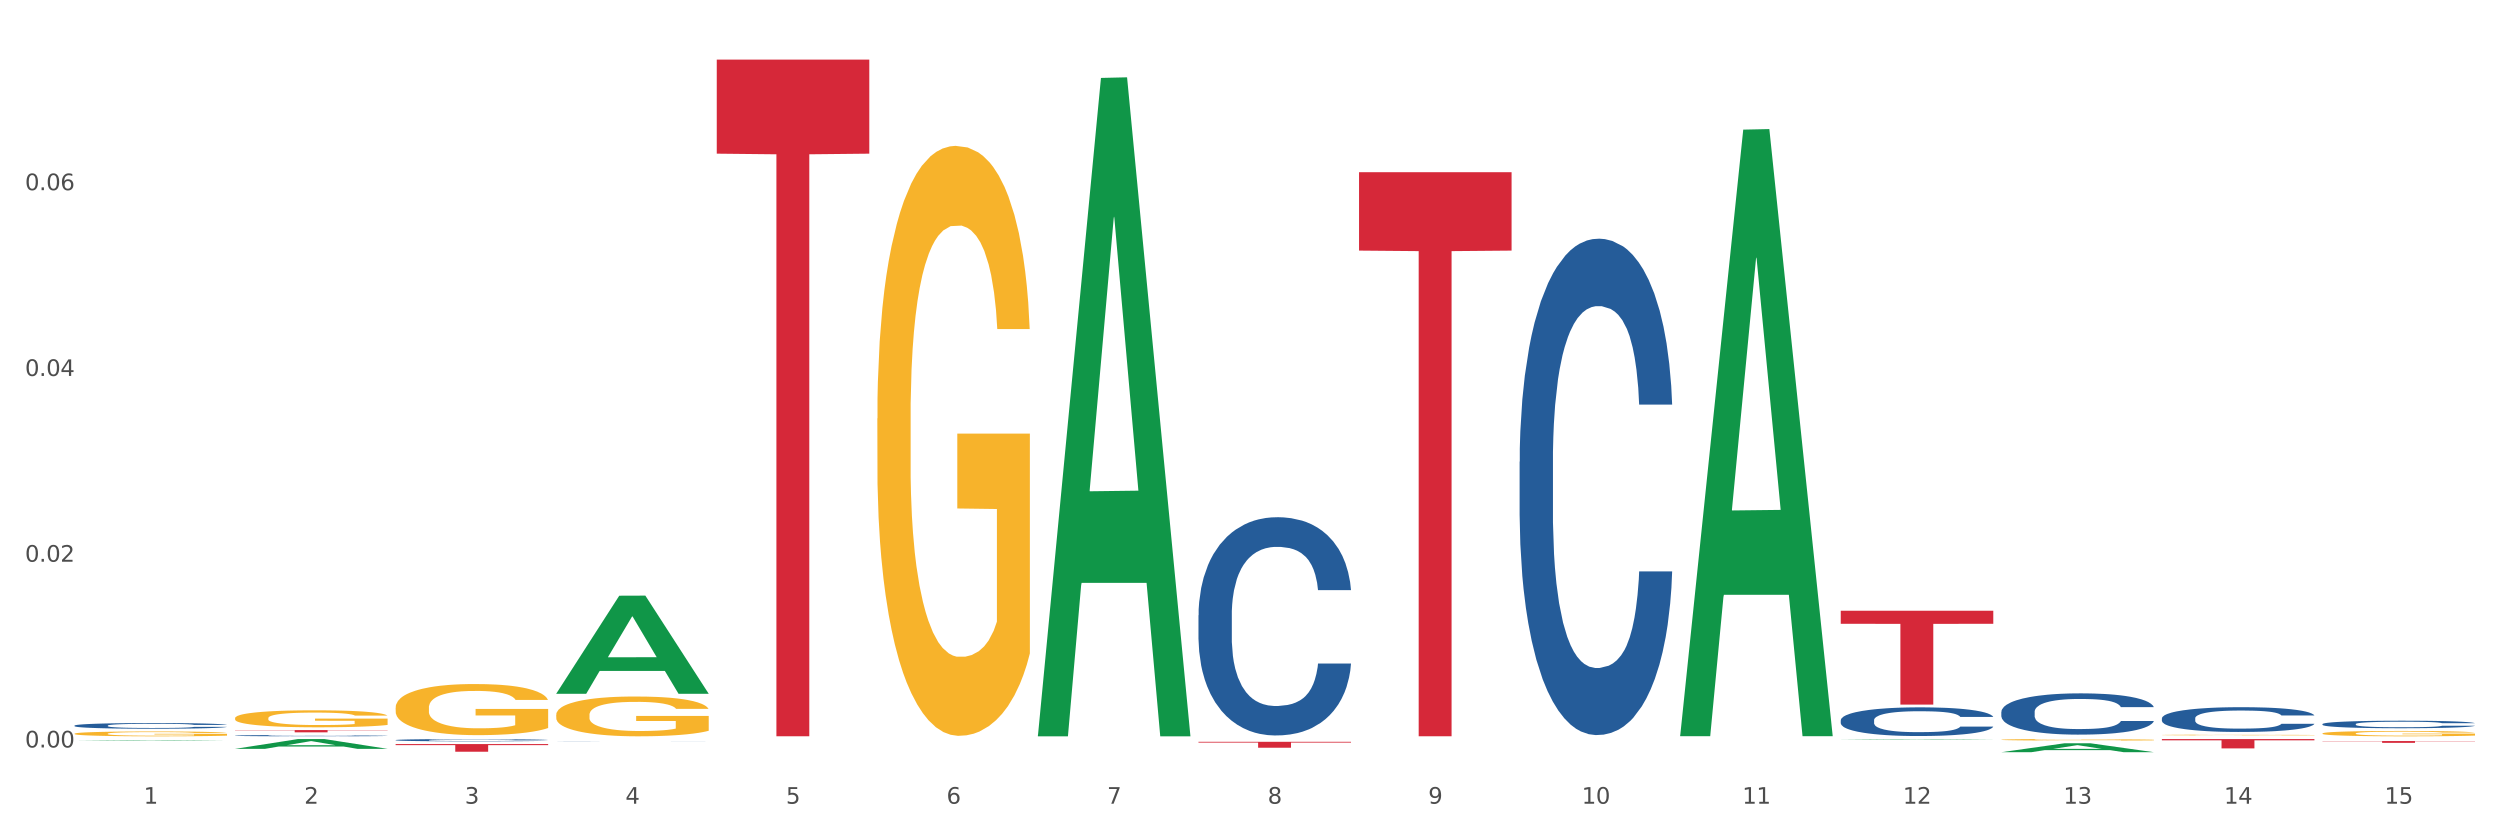 <?xml version="1.0" encoding="utf-8" standalone="no"?>
<!DOCTYPE svg PUBLIC "-//W3C//DTD SVG 1.1//EN"
  "http://www.w3.org/Graphics/SVG/1.1/DTD/svg11.dtd">
<svg xmlns:xlink="http://www.w3.org/1999/xlink" width="1080pt" height="360pt" viewBox="0 0 1080 360" xmlns="http://www.w3.org/2000/svg" version="1.1">
 <rect x="0" y="0" width="1080" height="360" fill="#333333" stroke="none"/>
 <defs>
  <style type="text/css">*{stroke-linejoin: round; stroke-linecap: butt}</style>
 </defs>
 <g id="figure_1">
  <g id="patch_1">
   <path d="M 0 360 
L 1080 360 
L 1080 0 
L 0 0 
z
" style="fill: #ffffff; stroke: #ffffff; stroke-linejoin: miter"/>
  </g>
  <g id="axes_1">
   <g id="matplotlib.axis_1">
    <g id="xtick_1">
     <g id="text_1">
      <!-- 1 -->
      <g style="fill: #4d4d4d" transform="translate(62.07 347.204) scale(0.096 -0.096)">
       <defs>
        <path id="DejaVuSans-31" d="M 794 531 
L 1825 531 
L 1825 4091 
L 703 3866 
L 703 4441 
L 1819 4666 
L 2450 4666 
L 2450 531 
L 3481 531 
L 3481 0 
L 794 0 
L 794 531 
z
" transform="scale(0.016)"/>
       </defs>
       <use xlink:href="#DejaVuSans-31"/>
      </g>
     </g>
    </g>
    <g id="xtick_2">
     <g id="text_2">
      <!-- 2 -->
      <g style="fill: #4d4d4d" transform="translate(131.436 347.204) scale(0.096 -0.096)">
       <defs>
        <path id="DejaVuSans-32" d="M 1228 531 
L 3431 531 
L 3431 0 
L 469 0 
L 469 531 
Q 828 903 1448 1529 
Q 2069 2156 2228 2338 
Q 2531 2678 2651 2914 
Q 2772 3150 2772 3378 
Q 2772 3750 2511 3984 
Q 2250 4219 1831 4219 
Q 1534 4219 1204 4116 
Q 875 4013 500 3803 
L 500 4441 
Q 881 4594 1212 4672 
Q 1544 4750 1819 4750 
Q 2544 4750 2975 4387 
Q 3406 4025 3406 3419 
Q 3406 3131 3298 2873 
Q 3191 2616 2906 2266 
Q 2828 2175 2409 1742 
Q 1991 1309 1228 531 
z
" transform="scale(0.016)"/>
       </defs>
       <use xlink:href="#DejaVuSans-32"/>
      </g>
     </g>
    </g>
    <g id="xtick_3">
     <g id="text_3">
      <!-- 3 -->
      <g style="fill: #4d4d4d" transform="translate(200.802 347.204) scale(0.096 -0.096)">
       <defs>
        <path id="DejaVuSans-33" d="M 2597 2516 
Q 3050 2419 3304 2112 
Q 3559 1806 3559 1356 
Q 3559 666 3084 287 
Q 2609 -91 1734 -91 
Q 1441 -91 1130 -33 
Q 819 25 488 141 
L 488 750 
Q 750 597 1062 519 
Q 1375 441 1716 441 
Q 2309 441 2620 675 
Q 2931 909 2931 1356 
Q 2931 1769 2642 2001 
Q 2353 2234 1838 2234 
L 1294 2234 
L 1294 2753 
L 1863 2753 
Q 2328 2753 2575 2939 
Q 2822 3125 2822 3475 
Q 2822 3834 2567 4026 
Q 2313 4219 1838 4219 
Q 1578 4219 1281 4162 
Q 984 4106 628 3988 
L 628 4550 
Q 988 4650 1302 4700 
Q 1616 4750 1894 4750 
Q 2613 4750 3031 4423 
Q 3450 4097 3450 3541 
Q 3450 3153 3228 2886 
Q 3006 2619 2597 2516 
z
" transform="scale(0.016)"/>
       </defs>
       <use xlink:href="#DejaVuSans-33"/>
      </g>
     </g>
    </g>
    <g id="xtick_4">
     <g id="text_4">
      <!-- 4 -->
      <g style="fill: #4d4d4d" transform="translate(270.169 347.204) scale(0.096 -0.096)">
       <defs>
        <path id="DejaVuSans-34" d="M 2419 4116 
L 825 1625 
L 2419 1625 
L 2419 4116 
z
M 2253 4666 
L 3047 4666 
L 3047 1625 
L 3713 1625 
L 3713 1100 
L 3047 1100 
L 3047 0 
L 2419 0 
L 2419 1100 
L 313 1100 
L 313 1709 
L 2253 4666 
z
" transform="scale(0.016)"/>
       </defs>
       <use xlink:href="#DejaVuSans-34"/>
      </g>
     </g>
    </g>
    <g id="xtick_5">
     <g id="text_5">
      <!-- 5 -->
      <g style="fill: #4d4d4d" transform="translate(339.535 347.204) scale(0.096 -0.096)">
       <defs>
        <path id="DejaVuSans-35" d="M 691 4666 
L 3169 4666 
L 3169 4134 
L 1269 4134 
L 1269 2991 
Q 1406 3038 1543 3061 
Q 1681 3084 1819 3084 
Q 2600 3084 3056 2656 
Q 3513 2228 3513 1497 
Q 3513 744 3044 326 
Q 2575 -91 1722 -91 
Q 1428 -91 1123 -41 
Q 819 9 494 109 
L 494 744 
Q 775 591 1075 516 
Q 1375 441 1709 441 
Q 2250 441 2565 725 
Q 2881 1009 2881 1497 
Q 2881 1984 2565 2268 
Q 2250 2553 1709 2553 
Q 1456 2553 1204 2497 
Q 953 2441 691 2322 
L 691 4666 
z
" transform="scale(0.016)"/>
       </defs>
       <use xlink:href="#DejaVuSans-35"/>
      </g>
     </g>
    </g>
    <g id="xtick_6">
     <g id="text_6">
      <!-- 6 -->
      <g style="fill: #4d4d4d" transform="translate(408.901 347.204) scale(0.096 -0.096)">
       <defs>
        <path id="DejaVuSans-36" d="M 2113 2584 
Q 1688 2584 1439 2293 
Q 1191 2003 1191 1497 
Q 1191 994 1439 701 
Q 1688 409 2113 409 
Q 2538 409 2786 701 
Q 3034 994 3034 1497 
Q 3034 2003 2786 2293 
Q 2538 2584 2113 2584 
z
M 3366 4563 
L 3366 3988 
Q 3128 4100 2886 4159 
Q 2644 4219 2406 4219 
Q 1781 4219 1451 3797 
Q 1122 3375 1075 2522 
Q 1259 2794 1537 2939 
Q 1816 3084 2150 3084 
Q 2853 3084 3261 2657 
Q 3669 2231 3669 1497 
Q 3669 778 3244 343 
Q 2819 -91 2113 -91 
Q 1303 -91 875 529 
Q 447 1150 447 2328 
Q 447 3434 972 4092 
Q 1497 4750 2381 4750 
Q 2619 4750 2861 4703 
Q 3103 4656 3366 4563 
z
" transform="scale(0.016)"/>
       </defs>
       <use xlink:href="#DejaVuSans-36"/>
      </g>
     </g>
    </g>
    <g id="xtick_7">
     <g id="text_7">
      <!-- 7 -->
      <g style="fill: #4d4d4d" transform="translate(478.267 347.204) scale(0.096 -0.096)">
       <defs>
        <path id="DejaVuSans-37" d="M 525 4666 
L 3525 4666 
L 3525 4397 
L 1831 0 
L 1172 0 
L 2766 4134 
L 525 4134 
L 525 4666 
z
" transform="scale(0.016)"/>
       </defs>
       <use xlink:href="#DejaVuSans-37"/>
      </g>
     </g>
    </g>
    <g id="xtick_8">
     <g id="text_8">
      <!-- 8 -->
      <g style="fill: #4d4d4d" transform="translate(547.634 347.204) scale(0.096 -0.096)">
       <defs>
        <path id="DejaVuSans-38" d="M 2034 2216 
Q 1584 2216 1326 1975 
Q 1069 1734 1069 1313 
Q 1069 891 1326 650 
Q 1584 409 2034 409 
Q 2484 409 2743 651 
Q 3003 894 3003 1313 
Q 3003 1734 2745 1975 
Q 2488 2216 2034 2216 
z
M 1403 2484 
Q 997 2584 770 2862 
Q 544 3141 544 3541 
Q 544 4100 942 4425 
Q 1341 4750 2034 4750 
Q 2731 4750 3128 4425 
Q 3525 4100 3525 3541 
Q 3525 3141 3298 2862 
Q 3072 2584 2669 2484 
Q 3125 2378 3379 2068 
Q 3634 1759 3634 1313 
Q 3634 634 3220 271 
Q 2806 -91 2034 -91 
Q 1263 -91 848 271 
Q 434 634 434 1313 
Q 434 1759 690 2068 
Q 947 2378 1403 2484 
z
M 1172 3481 
Q 1172 3119 1398 2916 
Q 1625 2713 2034 2713 
Q 2441 2713 2670 2916 
Q 2900 3119 2900 3481 
Q 2900 3844 2670 4047 
Q 2441 4250 2034 4250 
Q 1625 4250 1398 4047 
Q 1172 3844 1172 3481 
z
" transform="scale(0.016)"/>
       </defs>
       <use xlink:href="#DejaVuSans-38"/>
      </g>
     </g>
    </g>
    <g id="xtick_9">
     <g id="text_9">
      <!-- 9 -->
      <g style="fill: #4d4d4d" transform="translate(617 347.204) scale(0.096 -0.096)">
       <defs>
        <path id="DejaVuSans-39" d="M 703 97 
L 703 672 
Q 941 559 1184 500 
Q 1428 441 1663 441 
Q 2288 441 2617 861 
Q 2947 1281 2994 2138 
Q 2813 1869 2534 1725 
Q 2256 1581 1919 1581 
Q 1219 1581 811 2004 
Q 403 2428 403 3163 
Q 403 3881 828 4315 
Q 1253 4750 1959 4750 
Q 2769 4750 3195 4129 
Q 3622 3509 3622 2328 
Q 3622 1225 3098 567 
Q 2575 -91 1691 -91 
Q 1453 -91 1209 -44 
Q 966 3 703 97 
z
M 1959 2075 
Q 2384 2075 2632 2365 
Q 2881 2656 2881 3163 
Q 2881 3666 2632 3958 
Q 2384 4250 1959 4250 
Q 1534 4250 1286 3958 
Q 1038 3666 1038 3163 
Q 1038 2656 1286 2365 
Q 1534 2075 1959 2075 
z
" transform="scale(0.016)"/>
       </defs>
       <use xlink:href="#DejaVuSans-39"/>
      </g>
     </g>
    </g>
    <g id="xtick_10">
     <g id="text_10">
      <!-- 10 -->
      <g style="fill: #4d4d4d" transform="translate(683.312 347.204) scale(0.096 -0.096)">
       <defs>
        <path id="DejaVuSans-30" d="M 2034 4250 
Q 1547 4250 1301 3770 
Q 1056 3291 1056 2328 
Q 1056 1369 1301 889 
Q 1547 409 2034 409 
Q 2525 409 2770 889 
Q 3016 1369 3016 2328 
Q 3016 3291 2770 3770 
Q 2525 4250 2034 4250 
z
M 2034 4750 
Q 2819 4750 3233 4129 
Q 3647 3509 3647 2328 
Q 3647 1150 3233 529 
Q 2819 -91 2034 -91 
Q 1250 -91 836 529 
Q 422 1150 422 2328 
Q 422 3509 836 4129 
Q 1250 4750 2034 4750 
z
" transform="scale(0.016)"/>
       </defs>
       <use xlink:href="#DejaVuSans-31"/>
       <use xlink:href="#DejaVuSans-30" transform="translate(63.623 0)"/>
      </g>
     </g>
    </g>
    <g id="xtick_11">
     <g id="text_11">
      <!-- 11 -->
      <g style="fill: #4d4d4d" transform="translate(752.678 347.204) scale(0.096 -0.096)">
       <use xlink:href="#DejaVuSans-31"/>
       <use xlink:href="#DejaVuSans-31" transform="translate(63.623 0)"/>
      </g>
     </g>
    </g>
    <g id="xtick_12">
     <g id="text_12">
      <!-- 12 -->
      <g style="fill: #4d4d4d" transform="translate(822.044 347.204) scale(0.096 -0.096)">
       <use xlink:href="#DejaVuSans-31"/>
       <use xlink:href="#DejaVuSans-32" transform="translate(63.623 0)"/>
      </g>
     </g>
    </g>
    <g id="xtick_13">
     <g id="text_13">
      <!-- 13 -->
      <g style="fill: #4d4d4d" transform="translate(891.411 347.204) scale(0.096 -0.096)">
       <use xlink:href="#DejaVuSans-31"/>
       <use xlink:href="#DejaVuSans-33" transform="translate(63.623 0)"/>
      </g>
     </g>
    </g>
    <g id="xtick_14">
     <g id="text_14">
      <!-- 14 -->
      <g style="fill: #4d4d4d" transform="translate(960.777 347.204) scale(0.096 -0.096)">
       <use xlink:href="#DejaVuSans-31"/>
       <use xlink:href="#DejaVuSans-34" transform="translate(63.623 0)"/>
      </g>
     </g>
    </g>
    <g id="xtick_15">
     <g id="text_15">
      <!-- 15 -->
      <g style="fill: #4d4d4d" transform="translate(1030.143 347.204) scale(0.096 -0.096)">
       <use xlink:href="#DejaVuSans-31"/>
       <use xlink:href="#DejaVuSans-35" transform="translate(63.623 0)"/>
      </g>
     </g>
    </g>
    <g id="xtick_16"/>
    <g id="xtick_17"/>
    <g id="xtick_18"/>
    <g id="xtick_19"/>
    <g id="xtick_20"/>
    <g id="xtick_21"/>
    <g id="xtick_22"/>
    <g id="xtick_23"/>
    <g id="xtick_24"/>
    <g id="xtick_25"/>
    <g id="xtick_26"/>
    <g id="xtick_27"/>
    <g id="xtick_28"/>
    <g id="xtick_29"/>
   </g>
   <g id="matplotlib.axis_2">
    <g id="ytick_1">
     <g id="text_16">
      <!-- 0.00 -->
      <g style="fill: #4d4d4d" transform="translate(10.8 322.91) scale(0.096 -0.096)">
       <defs>
        <path id="DejaVuSans-2e" d="M 684 794 
L 1344 794 
L 1344 0 
L 684 0 
L 684 794 
z
" transform="scale(0.016)"/>
       </defs>
       <use xlink:href="#DejaVuSans-30"/>
       <use xlink:href="#DejaVuSans-2e" transform="translate(63.623 0)"/>
       <use xlink:href="#DejaVuSans-30" transform="translate(95.41 0)"/>
       <use xlink:href="#DejaVuSans-30" transform="translate(159.033 0)"/>
      </g>
     </g>
    </g>
    <g id="ytick_2">
     <g id="text_17">
      <!-- 0.02 -->
      <g style="fill: #4d4d4d" transform="translate(10.8 242.662) scale(0.096 -0.096)">
       <use xlink:href="#DejaVuSans-30"/>
       <use xlink:href="#DejaVuSans-2e" transform="translate(63.623 0)"/>
       <use xlink:href="#DejaVuSans-30" transform="translate(95.41 0)"/>
       <use xlink:href="#DejaVuSans-32" transform="translate(159.033 0)"/>
      </g>
     </g>
    </g>
    <g id="ytick_3">
     <g id="text_18">
      <!-- 0.04 -->
      <g style="fill: #4d4d4d" transform="translate(10.8 162.413) scale(0.096 -0.096)">
       <use xlink:href="#DejaVuSans-30"/>
       <use xlink:href="#DejaVuSans-2e" transform="translate(63.623 0)"/>
       <use xlink:href="#DejaVuSans-30" transform="translate(95.41 0)"/>
       <use xlink:href="#DejaVuSans-34" transform="translate(159.033 0)"/>
      </g>
     </g>
    </g>
    <g id="ytick_4">
     <g id="text_19">
      <!-- 0.06 -->
      <g style="fill: #4d4d4d" transform="translate(10.8 82.164) scale(0.096 -0.096)">
       <use xlink:href="#DejaVuSans-30"/>
       <use xlink:href="#DejaVuSans-2e" transform="translate(63.623 0)"/>
       <use xlink:href="#DejaVuSans-30" transform="translate(95.41 0)"/>
       <use xlink:href="#DejaVuSans-36" transform="translate(159.033 0)"/>
      </g>
     </g>
    </g>
    <g id="ytick_5"/>
    <g id="ytick_6"/>
    <g id="ytick_7"/>
    <g id="ytick_8"/>
   </g>
   <g id="PolyCollection_1">
    <path d="M 32.175 320.03 
L 32.243 320.03 
L 59.417 319.762 
L 70.695 319.762 
L 98.073 320.031 
L 85.029 320.031 
L 79.119 319.968 
L 51.061 319.968 
L 50.857 319.969 
L 45.151 320.031 
L 32.175 320.031 
L 32.175 320.03 
L 54.594 319.931 
L 75.586 319.931 
L 65.192 319.819 
L 65.056 319.819 
L 64.92 319.82 
L 54.526 319.931 
L 54.594 319.931 
L 32.175 320.03 
z
" clip-path="url(#p60c5f50f97)" style="fill: #109648"/>
    <path d="M 795.203 263.837 
L 861.101 263.837 
L 861.101 269.474 
L 835.179 269.512 
L 835.179 304.399 
L 820.969 304.399 
L 820.969 269.512 
L 795.203 269.474 
L 795.203 263.875 
L 795.203 263.837 
z
" clip-path="url(#p60c5f50f97)" style="fill: #d62839"/>
    <path d="M 587.105 74.394 
L 653.003 74.394 
L 653.003 108.258 
L 627.081 108.487 
L 627.081 318.077 
L 612.871 318.077 
L 612.871 108.487 
L 587.105 108.258 
L 587.105 74.623 
L 587.105 74.394 
z
" clip-path="url(#p60c5f50f97)" style="fill: #d62839"/>
    <path d="M 517.739 320.453 
L 583.636 320.453 
L 583.636 320.808 
L 557.715 320.811 
L 557.715 323.008 
L 543.504 323.008 
L 543.504 320.811 
L 517.739 320.808 
L 517.739 320.456 
L 517.739 320.453 
z
" clip-path="url(#p60c5f50f97)" style="fill: #d62839"/>
    <path d="M 309.64 25.759 
L 375.538 25.759 
L 375.538 66.382 
L 349.616 66.657 
L 349.616 318.079 
L 335.406 318.079 
L 335.406 66.657 
L 309.64 66.382 
L 309.64 26.034 
L 309.64 25.759 
z
" clip-path="url(#p60c5f50f97)" style="fill: #d62839"/>
    <path d="M 170.907 321.434 
L 236.805 321.434 
L 236.805 321.894 
L 210.883 321.897 
L 210.883 324.745 
L 196.673 324.745 
L 196.673 321.897 
L 170.907 321.894 
L 170.907 321.437 
L 170.907 321.434 
z
" clip-path="url(#p60c5f50f97)" style="fill: #d62839"/>
    <path d="M 101.541 315.375 
L 167.439 315.375 
L 167.439 315.511 
L 141.517 315.512 
L 141.517 316.359 
L 127.307 316.359 
L 127.307 315.512 
L 101.541 315.511 
L 101.541 315.375 
L 101.541 315.375 
z
" clip-path="url(#p60c5f50f97)" style="fill: #d62839"/>
    <path d="M 32.175 316.96 
L 32.253 316.958 
L 32.253 316.889 
L 32.408 316.829 
L 33.186 316.685 
L 34.353 316.567 
L 35.209 316.503 
L 36.065 316.452 
L 37.076 316.4 
L 38.321 316.346 
L 40.578 316.267 
L 41.978 316.227 
L 43.69 316.185 
L 46.802 316.124 
L 49.058 316.089 
L 51.392 316.06 
L 55.204 316.026 
L 57.694 316.011 
L 60.339 315.999 
L 63.529 315.991 
L 65.941 315.989 
L 71.231 315.995 
L 75.744 316.012 
L 77.922 316.026 
L 80.723 316.049 
L 82.201 316.064 
L 84.613 316.095 
L 87.103 316.135 
L 88.815 316.17 
L 91.382 316.235 
L 93.327 316.3 
L 95.116 316.381 
L 96.05 316.436 
L 96.75 316.488 
L 97.373 316.547 
L 97.995 316.641 
L 83.991 316.641 
L 83.446 316.574 
L 82.59 316.511 
L 81.346 316.45 
L 80.256 316.411 
L 78.389 316.363 
L 76.677 316.333 
L 74.888 316.31 
L 72.71 316.29 
L 70.998 316.281 
L 68.586 316.273 
L 63.84 316.275 
L 60.65 316.29 
L 58.472 316.31 
L 57.071 316.327 
L 55.827 316.346 
L 54.426 316.373 
L 52.792 316.413 
L 51.625 316.45 
L 50.458 316.496 
L 49.525 316.542 
L 48.669 316.595 
L 47.969 316.653 
L 47.424 316.712 
L 46.957 316.785 
L 46.568 316.906 
L 46.568 317.169 
L 46.724 317.228 
L 47.113 317.307 
L 47.58 317.366 
L 48.358 317.437 
L 49.058 317.485 
L 50.381 317.554 
L 51.859 317.612 
L 53.026 317.648 
L 54.193 317.679 
L 56.216 317.721 
L 58.472 317.755 
L 60.417 317.776 
L 63.062 317.796 
L 64.852 317.803 
L 66.408 317.807 
L 70.22 317.807 
L 72.943 317.801 
L 75.977 317.788 
L 78.311 317.771 
L 80.256 317.75 
L 82.435 317.715 
L 83.835 317.683 
L 83.835 317.282 
L 66.719 317.28 
L 66.719 317.013 
L 98.073 317.013 
L 98.073 317.796 
L 96.75 317.836 
L 95.272 317.872 
L 93.716 317.905 
L 91.382 317.945 
L 88.581 317.984 
L 86.091 318.01 
L 83.446 318.033 
L 80.334 318.055 
L 76.288 318.074 
L 73.799 318.081 
L 70.687 318.087 
L 67.03 318.089 
L 63.84 318.085 
L 60.728 318.076 
L 57.461 318.058 
L 54.271 318.033 
L 51.859 318.009 
L 49.447 317.978 
L 46.879 317.938 
L 44.857 317.899 
L 43.301 317.865 
L 41.589 317.821 
L 39.722 317.763 
L 38.321 317.711 
L 37.076 317.658 
L 35.754 317.589 
L 34.82 317.529 
L 33.887 317.454 
L 33.342 317.399 
L 32.72 317.312 
L 32.253 317.192 
L 32.175 316.96 
z
" clip-path="url(#p60c5f50f97)" style="fill: #f7b32b"/>
    <path d="M 101.541 317.783 
L 101.619 317.782 
L 101.619 317.768 
L 101.853 317.749 
L 102.71 317.713 
L 103.8 317.686 
L 105.67 317.655 
L 106.682 317.642 
L 108.006 317.627 
L 110.733 317.603 
L 113.848 317.583 
L 116.029 317.572 
L 117.665 317.565 
L 121.326 317.552 
L 123.429 317.546 
L 125.61 317.542 
L 127.48 317.539 
L 130.595 317.535 
L 133.088 317.534 
L 135.97 317.533 
L 138.385 317.534 
L 141.578 317.536 
L 146.252 317.542 
L 148.044 317.545 
L 150.458 317.551 
L 152.951 317.56 
L 154.976 317.568 
L 157.313 317.579 
L 159.728 317.595 
L 162.064 317.614 
L 163.7 317.632 
L 165.024 317.65 
L 166.193 317.673 
L 167.05 317.698 
L 167.439 317.719 
L 153.185 317.719 
L 152.795 317.7 
L 152.016 317.68 
L 151.237 317.666 
L 150.38 317.655 
L 149.056 317.642 
L 147.888 317.634 
L 145.941 317.625 
L 144.149 317.618 
L 142.669 317.615 
L 140.877 317.612 
L 137.061 317.609 
L 134.334 317.609 
L 132.621 317.61 
L 130.518 317.612 
L 128.726 317.616 
L 126.623 317.622 
L 124.987 317.629 
L 123.351 317.637 
L 122.417 317.643 
L 121.015 317.655 
L 120.08 317.664 
L 118.834 317.679 
L 118.133 317.691 
L 116.886 317.719 
L 116.341 317.741 
L 116.107 317.756 
L 115.952 317.772 
L 115.952 317.851 
L 116.419 317.886 
L 116.808 317.902 
L 117.431 317.919 
L 118.6 317.941 
L 120.314 317.963 
L 122.105 317.979 
L 123.585 317.989 
L 124.987 317.996 
L 126.389 318.001 
L 128.103 318.006 
L 129.505 318.009 
L 131.608 318.012 
L 134.101 318.014 
L 136.048 318.014 
L 140.021 318.011 
L 141.812 318.009 
L 143.526 318.005 
L 145.395 318 
L 146.875 317.994 
L 147.732 317.989 
L 149.134 317.979 
L 150.225 317.969 
L 151.159 317.958 
L 151.783 317.947 
L 152.484 317.932 
L 153.029 317.915 
L 153.185 317.906 
L 167.439 317.906 
L 167.128 317.924 
L 166.582 317.942 
L 165.492 317.966 
L 164.635 317.979 
L 163.311 317.996 
L 161.909 318.01 
L 159.961 318.026 
L 158.17 318.038 
L 156.3 318.048 
L 154.275 318.057 
L 150.614 318.07 
L 149.29 318.073 
L 146.486 318.079 
L 144.305 318.083 
L 141.111 318.087 
L 137.84 318.089 
L 134.412 318.089 
L 131.374 318.088 
L 128.025 318.085 
L 125.922 318.082 
L 123.585 318.077 
L 120.859 318.07 
L 118.288 318.062 
L 115.874 318.051 
L 113.615 318.04 
L 111.512 318.027 
L 108.785 318.005 
L 106.76 317.983 
L 105.28 317.964 
L 104.267 317.947 
L 103.255 317.926 
L 102.71 317.911 
L 101.853 317.875 
L 101.541 317.842 
L 101.541 317.783 
z
" clip-path="url(#p60c5f50f97)" style="fill: #255c99"/>
    <path d="M 170.907 319.711 
L 170.985 319.71 
L 170.985 319.685 
L 171.219 319.65 
L 172.076 319.586 
L 173.166 319.538 
L 175.036 319.482 
L 176.048 319.458 
L 177.373 319.431 
L 180.099 319.389 
L 183.215 319.352 
L 185.396 319.332 
L 187.031 319.32 
L 190.692 319.297 
L 192.796 319.287 
L 194.977 319.279 
L 196.846 319.273 
L 199.962 319.267 
L 202.454 319.264 
L 205.336 319.263 
L 207.751 319.264 
L 210.945 319.268 
L 215.618 319.279 
L 217.41 319.285 
L 219.825 319.296 
L 222.317 319.31 
L 224.342 319.325 
L 226.679 319.346 
L 229.094 319.373 
L 231.431 319.408 
L 233.066 319.44 
L 234.391 319.473 
L 235.559 319.514 
L 236.416 319.559 
L 236.805 319.596 
L 222.551 319.596 
L 222.161 319.563 
L 221.382 319.526 
L 220.604 319.502 
L 219.747 319.482 
L 218.422 319.459 
L 217.254 319.444 
L 215.307 319.427 
L 213.515 319.416 
L 212.035 319.41 
L 210.244 319.404 
L 206.427 319.399 
L 203.701 319.399 
L 201.987 319.401 
L 199.884 319.405 
L 198.092 319.411 
L 195.989 319.422 
L 194.353 319.434 
L 192.718 319.45 
L 191.783 319.461 
L 190.381 319.481 
L 189.446 319.497 
L 188.2 319.525 
L 187.499 319.545 
L 186.252 319.597 
L 185.707 319.635 
L 185.474 319.662 
L 185.318 319.691 
L 185.318 319.833 
L 185.785 319.897 
L 186.175 319.924 
L 186.798 319.955 
L 187.966 319.995 
L 189.68 320.034 
L 191.471 320.062 
L 192.951 320.08 
L 194.353 320.092 
L 195.755 320.102 
L 197.469 320.112 
L 198.871 320.117 
L 200.974 320.122 
L 203.467 320.125 
L 205.414 320.125 
L 209.387 320.121 
L 211.178 320.116 
L 212.892 320.11 
L 214.761 320.1 
L 216.241 320.089 
L 217.098 320.081 
L 218.5 320.063 
L 219.591 320.045 
L 220.526 320.024 
L 221.149 320.006 
L 221.85 319.979 
L 222.395 319.948 
L 222.551 319.931 
L 236.805 319.931 
L 236.494 319.964 
L 235.949 319.996 
L 234.858 320.039 
L 234.001 320.063 
L 232.677 320.093 
L 231.275 320.119 
L 229.328 320.147 
L 227.536 320.168 
L 225.667 320.186 
L 223.641 320.203 
L 219.98 320.225 
L 218.656 320.232 
L 215.852 320.243 
L 213.671 320.249 
L 210.477 320.255 
L 207.206 320.259 
L 203.779 320.26 
L 200.741 320.258 
L 197.391 320.253 
L 195.288 320.247 
L 192.951 320.239 
L 190.225 320.226 
L 187.655 320.211 
L 185.24 320.193 
L 182.981 320.172 
L 180.878 320.148 
L 178.152 320.109 
L 176.126 320.071 
L 174.646 320.035 
L 173.634 320.005 
L 172.621 319.967 
L 172.076 319.94 
L 171.219 319.877 
L 170.907 319.818 
L 170.907 319.711 
z
" clip-path="url(#p60c5f50f97)" style="fill: #255c99"/>
    <path d="M 240.274 320.199 
L 240.352 320.199 
L 240.352 320.197 
L 240.585 320.195 
L 241.442 320.19 
L 242.533 320.187 
L 244.402 320.182 
L 245.415 320.181 
L 246.739 320.179 
L 249.465 320.176 
L 252.581 320.173 
L 254.762 320.172 
L 256.398 320.171 
L 260.059 320.169 
L 262.162 320.168 
L 264.343 320.168 
L 266.212 320.167 
L 269.328 320.167 
L 271.821 320.167 
L 274.703 320.167 
L 277.117 320.167 
L 280.311 320.167 
L 284.985 320.168 
L 286.776 320.168 
L 289.191 320.169 
L 291.683 320.17 
L 293.709 320.171 
L 296.045 320.173 
L 298.46 320.175 
L 300.797 320.177 
L 302.433 320.179 
L 303.757 320.182 
L 304.925 320.185 
L 305.782 320.188 
L 306.172 320.191 
L 291.917 320.191 
L 291.528 320.188 
L 290.749 320.186 
L 289.97 320.184 
L 289.113 320.182 
L 287.789 320.181 
L 286.62 320.18 
L 284.673 320.178 
L 282.881 320.178 
L 281.401 320.177 
L 279.61 320.177 
L 275.793 320.176 
L 273.067 320.176 
L 271.353 320.177 
L 269.25 320.177 
L 267.458 320.177 
L 265.355 320.178 
L 263.72 320.179 
L 262.084 320.18 
L 261.149 320.181 
L 259.747 320.182 
L 258.812 320.184 
L 257.566 320.186 
L 256.865 320.187 
L 255.619 320.191 
L 255.073 320.194 
L 254.84 320.196 
L 254.684 320.198 
L 254.684 320.208 
L 255.151 320.213 
L 255.541 320.215 
L 256.164 320.217 
L 257.332 320.22 
L 259.046 320.223 
L 260.838 320.225 
L 262.318 320.226 
L 263.72 320.227 
L 265.122 320.228 
L 266.835 320.228 
L 268.237 320.229 
L 270.341 320.229 
L 272.833 320.229 
L 274.78 320.229 
L 278.753 320.229 
L 280.545 320.229 
L 282.258 320.228 
L 284.128 320.228 
L 285.608 320.227 
L 286.465 320.226 
L 287.867 320.225 
L 288.957 320.224 
L 289.892 320.222 
L 290.515 320.221 
L 291.216 320.219 
L 291.761 320.216 
L 291.917 320.215 
L 306.172 320.215 
L 305.86 320.218 
L 305.315 320.22 
L 304.224 320.223 
L 303.367 320.225 
L 302.043 320.227 
L 300.641 320.229 
L 298.694 320.231 
L 296.902 320.233 
L 295.033 320.234 
L 293.008 320.235 
L 289.347 320.237 
L 288.022 320.237 
L 285.218 320.238 
L 283.037 320.238 
L 279.844 320.239 
L 276.572 320.239 
L 273.145 320.239 
L 270.107 320.239 
L 266.757 320.239 
L 264.654 320.238 
L 262.318 320.238 
L 259.591 320.237 
L 257.021 320.236 
L 254.606 320.234 
L 252.347 320.233 
L 250.244 320.231 
L 247.518 320.228 
L 245.493 320.225 
L 244.013 320.223 
L 243 320.221 
L 241.987 320.218 
L 241.442 320.216 
L 240.585 320.211 
L 240.274 320.207 
L 240.274 320.199 
z
" clip-path="url(#p60c5f50f97)" style="fill: #255c99"/>
    <path d="M 517.739 265.799 
L 517.816 265.713 
L 517.816 263.302 
L 518.05 260.03 
L 518.907 254.002 
L 519.997 249.438 
L 521.867 244.099 
L 522.88 241.86 
L 524.204 239.362 
L 526.93 235.315 
L 530.046 231.871 
L 532.227 229.976 
L 533.863 228.771 
L 537.523 226.618 
L 539.627 225.67 
L 541.808 224.895 
L 543.677 224.379 
L 546.793 223.776 
L 549.285 223.518 
L 552.167 223.432 
L 554.582 223.518 
L 557.776 223.862 
L 562.449 224.895 
L 564.241 225.498 
L 566.656 226.532 
L 569.148 227.909 
L 571.173 229.287 
L 573.51 231.268 
L 575.925 233.851 
L 578.262 237.123 
L 579.898 240.137 
L 581.222 243.324 
L 582.39 247.199 
L 583.247 251.418 
L 583.636 254.949 
L 569.382 254.949 
L 568.992 251.763 
L 568.214 248.318 
L 567.435 245.993 
L 566.578 244.099 
L 565.254 241.946 
L 564.085 240.568 
L 562.138 238.932 
L 560.346 237.899 
L 558.866 237.296 
L 557.075 236.779 
L 553.258 236.262 
L 550.532 236.262 
L 548.818 236.435 
L 546.715 236.865 
L 544.923 237.468 
L 542.82 238.501 
L 541.184 239.621 
L 539.549 241.085 
L 538.614 242.118 
L 537.212 244.013 
L 536.277 245.563 
L 535.031 248.232 
L 534.33 250.127 
L 533.084 255.035 
L 532.538 258.652 
L 532.305 261.149 
L 532.149 263.905 
L 532.149 277.338 
L 532.616 283.366 
L 533.006 285.95 
L 533.629 288.877 
L 534.797 292.666 
L 536.511 296.369 
L 538.302 299.039 
L 539.782 300.675 
L 541.184 301.88 
L 542.587 302.828 
L 544.3 303.689 
L 545.702 304.206 
L 547.805 304.722 
L 550.298 304.981 
L 552.245 304.981 
L 556.218 304.55 
L 558.009 304.119 
L 559.723 303.517 
L 561.593 302.569 
L 563.073 301.536 
L 563.929 300.761 
L 565.331 299.125 
L 566.422 297.403 
L 567.357 295.422 
L 567.98 293.7 
L 568.681 291.116 
L 569.226 288.188 
L 569.382 286.638 
L 583.636 286.638 
L 583.325 289.739 
L 582.78 292.752 
L 581.689 296.8 
L 580.832 299.125 
L 579.508 301.967 
L 578.106 304.378 
L 576.159 307.047 
L 574.367 309.028 
L 572.498 310.75 
L 570.472 312.3 
L 566.811 314.453 
L 565.487 315.056 
L 562.683 316.089 
L 560.502 316.692 
L 557.308 317.295 
L 554.037 317.639 
L 550.61 317.725 
L 547.572 317.553 
L 544.222 317.036 
L 542.119 316.52 
L 539.782 315.745 
L 537.056 314.539 
L 534.486 313.075 
L 532.071 311.353 
L 529.812 309.372 
L 527.709 307.133 
L 524.983 303.43 
L 522.957 299.814 
L 521.477 296.455 
L 520.465 293.614 
L 519.452 289.997 
L 518.907 287.5 
L 518.05 281.472 
L 517.739 275.874 
L 517.739 265.799 
z
" clip-path="url(#p60c5f50f97)" style="fill: #255c99"/>
    <path d="M 656.471 199.463 
L 656.549 199.267 
L 656.549 193.783 
L 656.783 186.341 
L 657.639 172.632 
L 658.73 162.252 
L 660.599 150.109 
L 661.612 145.017 
L 662.936 139.338 
L 665.662 130.133 
L 668.778 122.299 
L 670.959 117.99 
L 672.595 115.248 
L 676.256 110.352 
L 678.359 108.198 
L 680.54 106.435 
L 682.41 105.26 
L 685.525 103.889 
L 688.018 103.302 
L 690.9 103.106 
L 693.315 103.302 
L 696.508 104.085 
L 701.182 106.435 
L 702.973 107.806 
L 705.388 110.156 
L 707.881 113.29 
L 709.906 116.423 
L 712.243 120.928 
L 714.657 126.803 
L 716.994 134.246 
L 718.63 141.1 
L 719.954 148.347 
L 721.123 157.16 
L 721.979 166.756 
L 722.369 174.786 
L 708.114 174.786 
L 707.725 167.54 
L 706.946 159.706 
L 706.167 154.418 
L 705.31 150.109 
L 703.986 145.213 
L 702.818 142.079 
L 700.87 138.358 
L 699.079 136.008 
L 697.599 134.637 
L 695.807 133.462 
L 691.99 132.287 
L 689.264 132.287 
L 687.55 132.679 
L 685.447 133.658 
L 683.656 135.029 
L 681.553 137.379 
L 679.917 139.925 
L 678.281 143.255 
L 677.346 145.605 
L 675.944 149.913 
L 675.01 153.439 
L 673.763 159.51 
L 673.062 163.819 
L 671.816 174.982 
L 671.271 183.207 
L 671.037 188.887 
L 670.881 195.154 
L 670.881 225.706 
L 671.349 239.416 
L 671.738 245.291 
L 672.361 251.95 
L 673.53 260.567 
L 675.243 268.989 
L 677.035 275.06 
L 678.515 278.781 
L 679.917 281.523 
L 681.319 283.677 
L 683.033 285.636 
L 684.435 286.811 
L 686.538 287.986 
L 689.03 288.573 
L 690.978 288.573 
L 694.95 287.594 
L 696.742 286.615 
L 698.456 285.244 
L 700.325 283.09 
L 701.805 280.74 
L 702.662 278.977 
L 704.064 275.256 
L 705.154 271.339 
L 706.089 266.834 
L 706.712 262.917 
L 707.413 257.042 
L 707.959 250.383 
L 708.114 246.858 
L 722.369 246.858 
L 722.057 253.908 
L 721.512 260.763 
L 720.422 269.968 
L 719.565 275.256 
L 718.241 281.719 
L 716.838 287.202 
L 714.891 293.274 
L 713.1 297.778 
L 711.23 301.695 
L 709.205 305.22 
L 705.544 310.117 
L 704.22 311.488 
L 701.416 313.838 
L 699.235 315.209 
L 696.041 316.58 
L 692.769 317.363 
L 689.342 317.559 
L 686.304 317.167 
L 682.955 315.992 
L 680.852 314.817 
L 678.515 313.054 
L 675.789 310.312 
L 673.218 306.983 
L 670.803 303.066 
L 668.544 298.562 
L 666.441 293.47 
L 663.715 285.048 
L 661.69 276.823 
L 660.21 269.185 
L 659.197 262.722 
L 658.185 254.496 
L 657.639 248.816 
L 656.783 235.107 
L 656.471 222.377 
L 656.471 199.463 
z
" clip-path="url(#p60c5f50f97)" style="fill: #255c99"/>
    <path d="M 795.203 311.14 
L 795.281 311.129 
L 795.281 310.812 
L 795.515 310.382 
L 796.372 309.59 
L 797.462 308.991 
L 799.332 308.289 
L 800.344 307.995 
L 801.669 307.667 
L 804.395 307.135 
L 807.511 306.682 
L 809.692 306.433 
L 811.327 306.275 
L 814.988 305.992 
L 817.092 305.868 
L 819.273 305.766 
L 821.142 305.698 
L 824.258 305.619 
L 826.75 305.585 
L 829.632 305.573 
L 832.047 305.585 
L 835.241 305.63 
L 839.914 305.766 
L 841.706 305.845 
L 844.121 305.981 
L 846.613 306.162 
L 848.638 306.343 
L 850.975 306.603 
L 853.39 306.943 
L 855.727 307.373 
L 857.362 307.769 
L 858.687 308.187 
L 859.855 308.696 
L 860.712 309.251 
L 861.101 309.715 
L 846.847 309.715 
L 846.457 309.296 
L 845.678 308.844 
L 844.899 308.538 
L 844.043 308.289 
L 842.718 308.006 
L 841.55 307.825 
L 839.603 307.61 
L 837.811 307.474 
L 836.331 307.395 
L 834.54 307.327 
L 830.723 307.259 
L 827.997 307.259 
L 826.283 307.282 
L 824.18 307.339 
L 822.388 307.418 
L 820.285 307.554 
L 818.649 307.701 
L 817.014 307.893 
L 816.079 308.029 
L 814.677 308.278 
L 813.742 308.481 
L 812.496 308.832 
L 811.795 309.081 
L 810.548 309.726 
L 810.003 310.201 
L 809.77 310.529 
L 809.614 310.892 
L 809.614 312.657 
L 810.081 313.449 
L 810.471 313.788 
L 811.094 314.173 
L 812.262 314.671 
L 813.976 315.157 
L 815.767 315.508 
L 817.247 315.723 
L 818.649 315.881 
L 820.051 316.006 
L 821.765 316.119 
L 823.167 316.187 
L 825.27 316.255 
L 827.763 316.289 
L 829.71 316.289 
L 833.683 316.232 
L 835.474 316.176 
L 837.188 316.096 
L 839.057 315.972 
L 840.537 315.836 
L 841.394 315.734 
L 842.796 315.519 
L 843.887 315.293 
L 844.822 315.033 
L 845.445 314.807 
L 846.146 314.467 
L 846.691 314.082 
L 846.847 313.879 
L 861.101 313.879 
L 860.79 314.286 
L 860.245 314.682 
L 859.154 315.214 
L 858.297 315.519 
L 856.973 315.893 
L 855.571 316.21 
L 853.624 316.56 
L 851.832 316.821 
L 849.963 317.047 
L 847.937 317.251 
L 844.276 317.533 
L 842.952 317.613 
L 840.148 317.748 
L 837.967 317.828 
L 834.773 317.907 
L 831.502 317.952 
L 828.074 317.963 
L 825.037 317.941 
L 821.687 317.873 
L 819.584 317.805 
L 817.247 317.703 
L 814.521 317.545 
L 811.951 317.352 
L 809.536 317.126 
L 807.277 316.866 
L 805.174 316.572 
L 802.448 316.085 
L 800.422 315.61 
L 798.942 315.169 
L 797.93 314.795 
L 796.917 314.32 
L 796.372 313.992 
L 795.515 313.2 
L 795.203 312.464 
L 795.203 311.14 
z
" clip-path="url(#p60c5f50f97)" style="fill: #255c99"/>
    <path d="M 864.57 307.542 
L 864.648 307.526 
L 864.648 307.07 
L 864.881 306.451 
L 865.738 305.311 
L 866.829 304.448 
L 868.698 303.438 
L 869.711 303.014 
L 871.035 302.542 
L 873.761 301.776 
L 876.877 301.125 
L 879.058 300.767 
L 880.694 300.539 
L 884.355 300.131 
L 886.458 299.952 
L 888.639 299.806 
L 890.508 299.708 
L 893.624 299.594 
L 896.117 299.545 
L 898.999 299.529 
L 901.413 299.545 
L 904.607 299.61 
L 909.281 299.806 
L 911.072 299.92 
L 913.487 300.115 
L 915.979 300.376 
L 918.005 300.636 
L 920.341 301.011 
L 922.756 301.5 
L 925.093 302.119 
L 926.729 302.689 
L 928.053 303.291 
L 929.221 304.024 
L 930.078 304.822 
L 930.468 305.49 
L 916.213 305.49 
L 915.824 304.887 
L 915.045 304.236 
L 914.266 303.796 
L 913.409 303.438 
L 912.085 303.031 
L 910.916 302.77 
L 908.969 302.461 
L 907.177 302.265 
L 905.697 302.151 
L 903.906 302.053 
L 900.089 301.956 
L 897.363 301.956 
L 895.649 301.988 
L 893.546 302.07 
L 891.754 302.184 
L 889.651 302.379 
L 888.016 302.591 
L 886.38 302.868 
L 885.445 303.063 
L 884.043 303.422 
L 883.108 303.715 
L 881.862 304.22 
L 881.161 304.578 
L 879.915 305.506 
L 879.369 306.19 
L 879.136 306.663 
L 878.98 307.184 
L 878.98 309.725 
L 879.447 310.865 
L 879.837 311.353 
L 880.46 311.907 
L 881.628 312.624 
L 883.342 313.324 
L 885.134 313.829 
L 886.614 314.139 
L 888.016 314.367 
L 889.418 314.546 
L 891.131 314.709 
L 892.533 314.806 
L 894.637 314.904 
L 897.129 314.953 
L 899.076 314.953 
L 903.049 314.872 
L 904.841 314.79 
L 906.554 314.676 
L 908.424 314.497 
L 909.904 314.302 
L 910.76 314.155 
L 912.163 313.845 
L 913.253 313.52 
L 914.188 313.145 
L 914.811 312.819 
L 915.512 312.331 
L 916.057 311.777 
L 916.213 311.484 
L 930.468 311.484 
L 930.156 312.07 
L 929.611 312.64 
L 928.52 313.406 
L 927.663 313.845 
L 926.339 314.383 
L 924.937 314.839 
L 922.99 315.344 
L 921.198 315.719 
L 919.329 316.044 
L 917.304 316.337 
L 913.643 316.745 
L 912.318 316.859 
L 909.514 317.054 
L 907.333 317.168 
L 904.14 317.282 
L 900.868 317.347 
L 897.441 317.364 
L 894.403 317.331 
L 891.053 317.233 
L 888.95 317.136 
L 886.614 316.989 
L 883.887 316.761 
L 881.317 316.484 
L 878.902 316.158 
L 876.643 315.784 
L 874.54 315.36 
L 871.814 314.66 
L 869.789 313.976 
L 868.309 313.341 
L 867.296 312.803 
L 866.283 312.119 
L 865.738 311.647 
L 864.881 310.507 
L 864.57 309.448 
L 864.57 307.542 
z
" clip-path="url(#p60c5f50f97)" style="fill: #255c99"/>
    <path d="M 933.936 310.314 
L 934.014 310.304 
L 934.014 310.03 
L 934.247 309.659 
L 935.104 308.974 
L 936.195 308.456 
L 938.064 307.85 
L 939.077 307.595 
L 940.401 307.312 
L 943.127 306.852 
L 946.243 306.461 
L 948.424 306.246 
L 950.06 306.109 
L 953.721 305.865 
L 955.824 305.757 
L 958.005 305.669 
L 959.874 305.61 
L 962.99 305.542 
L 965.483 305.513 
L 968.365 305.503 
L 970.779 305.513 
L 973.973 305.552 
L 978.647 305.669 
L 980.438 305.737 
L 982.853 305.855 
L 985.346 306.011 
L 987.371 306.168 
L 989.708 306.393 
L 992.122 306.686 
L 994.459 307.058 
L 996.095 307.4 
L 997.419 307.762 
L 998.587 308.202 
L 999.444 308.681 
L 999.834 309.082 
L 985.579 309.082 
L 985.19 308.72 
L 984.411 308.329 
L 983.632 308.065 
L 982.775 307.85 
L 981.451 307.605 
L 980.283 307.449 
L 978.335 307.263 
L 976.544 307.146 
L 975.064 307.077 
L 973.272 307.019 
L 969.455 306.96 
L 966.729 306.96 
L 965.015 306.979 
L 962.912 307.028 
L 961.121 307.097 
L 959.018 307.214 
L 957.382 307.341 
L 955.746 307.507 
L 954.811 307.625 
L 953.409 307.84 
L 952.475 308.016 
L 951.228 308.319 
L 950.527 308.534 
L 949.281 309.092 
L 948.736 309.502 
L 948.502 309.786 
L 948.346 310.099 
L 948.346 311.624 
L 948.814 312.309 
L 949.203 312.602 
L 949.826 312.935 
L 950.995 313.365 
L 952.708 313.786 
L 954.5 314.089 
L 955.98 314.275 
L 957.382 314.411 
L 958.784 314.519 
L 960.498 314.617 
L 961.9 314.676 
L 964.003 314.734 
L 966.495 314.764 
L 968.443 314.764 
L 972.415 314.715 
L 974.207 314.666 
L 975.92 314.597 
L 977.79 314.49 
L 979.27 314.372 
L 980.127 314.284 
L 981.529 314.099 
L 982.619 313.903 
L 983.554 313.678 
L 984.177 313.482 
L 984.878 313.189 
L 985.423 312.857 
L 985.579 312.681 
L 999.834 312.681 
L 999.522 313.033 
L 998.977 313.375 
L 997.886 313.835 
L 997.03 314.099 
L 995.705 314.421 
L 994.303 314.695 
L 992.356 314.998 
L 990.564 315.223 
L 988.695 315.419 
L 986.67 315.595 
L 983.009 315.839 
L 981.685 315.908 
L 978.88 316.025 
L 976.699 316.093 
L 973.506 316.162 
L 970.234 316.201 
L 966.807 316.211 
L 963.769 316.191 
L 960.42 316.133 
L 958.317 316.074 
L 955.98 315.986 
L 953.253 315.849 
L 950.683 315.683 
L 948.268 315.487 
L 946.009 315.262 
L 943.906 315.008 
L 941.18 314.588 
L 939.155 314.177 
L 937.675 313.795 
L 936.662 313.473 
L 935.65 313.062 
L 935.104 312.778 
L 934.247 312.094 
L 933.936 311.458 
L 933.936 310.314 
z
" clip-path="url(#p60c5f50f97)" style="fill: #255c99"/>
    <path d="M 1003.302 312.805 
L 1003.38 312.802 
L 1003.38 312.719 
L 1003.614 312.606 
L 1004.47 312.397 
L 1005.561 312.24 
L 1007.43 312.055 
L 1008.443 311.978 
L 1009.767 311.891 
L 1012.494 311.752 
L 1015.609 311.632 
L 1017.79 311.567 
L 1019.426 311.525 
L 1023.087 311.451 
L 1025.19 311.418 
L 1027.371 311.391 
L 1029.241 311.374 
L 1032.356 311.353 
L 1034.849 311.344 
L 1037.731 311.341 
L 1040.146 311.344 
L 1043.339 311.356 
L 1048.013 311.391 
L 1049.805 311.412 
L 1052.219 311.448 
L 1054.712 311.496 
L 1056.737 311.543 
L 1059.074 311.612 
L 1061.489 311.701 
L 1063.825 311.814 
L 1065.461 311.918 
L 1066.785 312.028 
L 1067.954 312.162 
L 1068.811 312.308 
L 1069.2 312.43 
L 1054.945 312.43 
L 1054.556 312.32 
L 1053.777 312.201 
L 1052.998 312.121 
L 1052.141 312.055 
L 1050.817 311.981 
L 1049.649 311.933 
L 1047.701 311.877 
L 1045.91 311.841 
L 1044.43 311.82 
L 1042.638 311.802 
L 1038.822 311.784 
L 1036.095 311.784 
L 1034.382 311.79 
L 1032.278 311.805 
L 1030.487 311.826 
L 1028.384 311.862 
L 1026.748 311.9 
L 1025.112 311.951 
L 1024.178 311.987 
L 1022.775 312.052 
L 1021.841 312.106 
L 1020.594 312.198 
L 1019.893 312.263 
L 1018.647 312.433 
L 1018.102 312.558 
L 1017.868 312.644 
L 1017.712 312.74 
L 1017.712 313.204 
L 1018.18 313.412 
L 1018.569 313.501 
L 1019.192 313.603 
L 1020.361 313.734 
L 1022.074 313.862 
L 1023.866 313.954 
L 1025.346 314.01 
L 1026.748 314.052 
L 1028.15 314.085 
L 1029.864 314.115 
L 1031.266 314.132 
L 1033.369 314.15 
L 1035.862 314.159 
L 1037.809 314.159 
L 1041.781 314.144 
L 1043.573 314.129 
L 1045.287 314.109 
L 1047.156 314.076 
L 1048.636 314.04 
L 1049.493 314.013 
L 1050.895 313.957 
L 1051.986 313.897 
L 1052.92 313.829 
L 1053.543 313.769 
L 1054.244 313.68 
L 1054.79 313.579 
L 1054.945 313.525 
L 1069.2 313.525 
L 1068.888 313.632 
L 1068.343 313.737 
L 1067.253 313.876 
L 1066.396 313.957 
L 1065.072 314.055 
L 1063.67 314.138 
L 1061.722 314.231 
L 1059.931 314.299 
L 1058.061 314.359 
L 1056.036 314.412 
L 1052.375 314.487 
L 1051.051 314.507 
L 1048.247 314.543 
L 1046.066 314.564 
L 1042.872 314.585 
L 1039.6 314.597 
L 1036.173 314.6 
L 1033.135 314.594 
L 1029.786 314.576 
L 1027.683 314.558 
L 1025.346 314.531 
L 1022.62 314.49 
L 1020.049 314.439 
L 1017.634 314.379 
L 1015.376 314.311 
L 1013.272 314.234 
L 1010.546 314.106 
L 1008.521 313.981 
L 1007.041 313.865 
L 1006.028 313.766 
L 1005.016 313.641 
L 1004.47 313.555 
L 1003.614 313.347 
L 1003.302 313.153 
L 1003.302 312.805 
z
" clip-path="url(#p60c5f50f97)" style="fill: #255c99"/>
    <path d="M 1003.302 316.844 
L 1003.38 316.841 
L 1003.38 316.765 
L 1003.535 316.7 
L 1004.314 316.541 
L 1005.481 316.41 
L 1006.336 316.34 
L 1007.192 316.283 
L 1008.204 316.226 
L 1009.448 316.167 
L 1011.705 316.08 
L 1013.105 316.036 
L 1014.817 315.989 
L 1017.929 315.922 
L 1020.185 315.884 
L 1022.519 315.852 
L 1026.331 315.814 
L 1028.821 315.797 
L 1031.466 315.784 
L 1034.656 315.776 
L 1037.068 315.774 
L 1042.358 315.78 
L 1046.871 315.799 
L 1049.049 315.814 
L 1051.85 315.839 
L 1053.328 315.856 
L 1055.74 315.89 
L 1058.23 315.934 
L 1059.942 315.972 
L 1062.509 316.044 
L 1064.454 316.116 
L 1066.244 316.205 
L 1067.177 316.266 
L 1067.877 316.323 
L 1068.5 316.389 
L 1069.122 316.493 
L 1055.118 316.493 
L 1054.573 316.419 
L 1053.717 316.349 
L 1052.473 316.281 
L 1051.383 316.239 
L 1049.516 316.186 
L 1047.805 316.152 
L 1046.015 316.127 
L 1043.837 316.106 
L 1042.125 316.095 
L 1039.713 316.087 
L 1034.967 316.089 
L 1031.777 316.106 
L 1029.599 316.127 
L 1028.199 316.146 
L 1026.954 316.167 
L 1025.553 316.197 
L 1023.919 316.241 
L 1022.752 316.281 
L 1021.585 316.332 
L 1020.652 316.383 
L 1019.796 316.442 
L 1019.096 316.505 
L 1018.551 316.571 
L 1018.084 316.651 
L 1017.695 316.784 
L 1017.695 317.074 
L 1017.851 317.14 
L 1018.24 317.226 
L 1018.707 317.292 
L 1019.485 317.37 
L 1020.185 317.423 
L 1021.508 317.499 
L 1022.986 317.563 
L 1024.153 317.603 
L 1025.32 317.637 
L 1027.343 317.683 
L 1029.599 317.721 
L 1031.544 317.744 
L 1034.189 317.766 
L 1035.979 317.774 
L 1037.535 317.778 
L 1041.347 317.778 
L 1044.07 317.772 
L 1047.104 317.757 
L 1049.438 317.738 
L 1051.383 317.715 
L 1053.562 317.677 
L 1054.962 317.641 
L 1054.962 317.199 
L 1037.846 317.197 
L 1037.846 316.903 
L 1069.2 316.903 
L 1069.2 317.766 
L 1067.877 317.81 
L 1066.399 317.85 
L 1064.843 317.886 
L 1062.509 317.93 
L 1059.708 317.973 
L 1057.219 318.002 
L 1054.573 318.028 
L 1051.461 318.051 
L 1047.416 318.072 
L 1044.926 318.081 
L 1041.814 318.087 
L 1038.157 318.089 
L 1034.967 318.085 
L 1031.855 318.074 
L 1028.588 318.055 
L 1025.398 318.028 
L 1022.986 318 
L 1020.574 317.966 
L 1018.007 317.922 
L 1015.984 317.88 
L 1014.428 317.842 
L 1012.716 317.793 
L 1010.849 317.73 
L 1009.448 317.672 
L 1008.204 317.613 
L 1006.881 317.537 
L 1005.947 317.472 
L 1005.014 317.389 
L 1004.469 317.328 
L 1003.847 317.233 
L 1003.38 317.099 
L 1003.302 316.844 
z
" clip-path="url(#p60c5f50f97)" style="fill: #f7b32b"/>
    <path d="M 933.936 317.521 
L 934.014 317.52 
L 934.014 317.511 
L 934.169 317.502 
L 934.947 317.482 
L 936.114 317.466 
L 936.97 317.457 
L 937.826 317.45 
L 938.837 317.442 
L 940.082 317.435 
L 942.338 317.424 
L 943.739 317.418 
L 945.45 317.412 
L 948.563 317.404 
L 950.819 317.399 
L 953.153 317.395 
L 956.965 317.39 
L 959.455 317.388 
L 962.1 317.386 
L 965.29 317.385 
L 967.702 317.385 
L 972.992 317.386 
L 977.505 317.388 
L 979.683 317.39 
L 982.484 317.393 
L 983.962 317.395 
L 986.374 317.4 
L 988.864 317.405 
L 990.575 317.41 
L 993.143 317.419 
L 995.088 317.428 
L 996.877 317.44 
L 997.811 317.447 
L 998.511 317.455 
L 999.134 317.463 
L 999.756 317.476 
L 985.752 317.476 
L 985.207 317.467 
L 984.351 317.458 
L 983.106 317.449 
L 982.017 317.444 
L 980.15 317.437 
L 978.438 317.433 
L 976.649 317.43 
L 974.47 317.427 
L 972.759 317.426 
L 970.347 317.425 
L 965.601 317.425 
L 962.411 317.427 
L 960.233 317.43 
L 958.832 317.432 
L 957.588 317.435 
L 956.187 317.439 
L 954.553 317.444 
L 953.386 317.449 
L 952.219 317.456 
L 951.286 317.462 
L 950.43 317.47 
L 949.73 317.478 
L 949.185 317.486 
L 948.718 317.496 
L 948.329 317.513 
L 948.329 317.55 
L 948.485 317.558 
L 948.874 317.569 
L 949.341 317.578 
L 950.119 317.588 
L 950.819 317.594 
L 952.141 317.604 
L 953.62 317.612 
L 954.787 317.617 
L 955.954 317.621 
L 957.977 317.627 
L 960.233 317.632 
L 962.178 317.635 
L 964.823 317.638 
L 966.613 317.639 
L 968.169 317.639 
L 971.981 317.639 
L 974.704 317.639 
L 977.738 317.637 
L 980.072 317.634 
L 982.017 317.631 
L 984.196 317.627 
L 985.596 317.622 
L 985.596 317.566 
L 968.48 317.566 
L 968.48 317.528 
L 999.834 317.528 
L 999.834 317.638 
L 998.511 317.644 
L 997.033 317.649 
L 995.477 317.653 
L 993.143 317.659 
L 990.342 317.664 
L 987.852 317.668 
L 985.207 317.671 
L 982.095 317.674 
L 978.049 317.677 
L 975.56 317.678 
L 972.448 317.679 
L 968.791 317.679 
L 965.601 317.678 
L 962.489 317.677 
L 959.221 317.675 
L 956.032 317.671 
L 953.62 317.668 
L 951.208 317.663 
L 948.64 317.658 
L 946.618 317.652 
L 945.061 317.648 
L 943.35 317.641 
L 941.483 317.633 
L 940.082 317.626 
L 938.837 317.619 
L 937.515 317.609 
L 936.581 317.601 
L 935.648 317.59 
L 935.103 317.582 
L 934.48 317.57 
L 934.014 317.553 
L 933.936 317.521 
z
" clip-path="url(#p60c5f50f97)" style="fill: #f7b32b"/>
    <path d="M 864.57 319.568 
L 864.647 319.567 
L 864.647 319.545 
L 864.803 319.527 
L 865.581 319.482 
L 866.748 319.444 
L 867.604 319.424 
L 868.46 319.408 
L 869.471 319.392 
L 870.716 319.375 
L 872.972 319.35 
L 874.373 319.338 
L 876.084 319.324 
L 879.196 319.305 
L 881.453 319.294 
L 883.787 319.285 
L 887.599 319.274 
L 890.089 319.27 
L 892.734 319.266 
L 895.924 319.264 
L 898.336 319.263 
L 903.626 319.265 
L 908.139 319.27 
L 910.317 319.274 
L 913.118 319.282 
L 914.596 319.287 
L 917.008 319.296 
L 919.498 319.309 
L 921.209 319.32 
L 923.777 319.34 
L 925.722 319.361 
L 927.511 319.386 
L 928.445 319.403 
L 929.145 319.42 
L 929.767 319.438 
L 930.39 319.468 
L 916.385 319.468 
L 915.841 319.447 
L 914.985 319.427 
L 913.74 319.408 
L 912.651 319.395 
L 910.784 319.38 
L 909.072 319.371 
L 907.283 319.364 
L 905.104 319.358 
L 903.393 319.355 
L 900.981 319.352 
L 896.235 319.353 
L 893.045 319.358 
L 890.867 319.364 
L 889.466 319.369 
L 888.221 319.375 
L 886.821 319.383 
L 885.187 319.396 
L 884.02 319.408 
L 882.853 319.422 
L 881.919 319.436 
L 881.064 319.453 
L 880.363 319.471 
L 879.819 319.49 
L 879.352 319.513 
L 878.963 319.551 
L 878.963 319.633 
L 879.119 319.652 
L 879.508 319.677 
L 879.974 319.695 
L 880.752 319.717 
L 881.453 319.733 
L 882.775 319.754 
L 884.253 319.772 
L 885.42 319.784 
L 886.587 319.793 
L 888.61 319.807 
L 890.867 319.817 
L 892.812 319.824 
L 895.457 319.83 
L 897.246 319.832 
L 898.802 319.834 
L 902.615 319.834 
L 905.338 319.832 
L 908.372 319.828 
L 910.706 319.822 
L 912.651 319.816 
L 914.829 319.805 
L 916.23 319.795 
L 916.23 319.669 
L 899.114 319.668 
L 899.114 319.584 
L 930.468 319.584 
L 930.468 319.83 
L 929.145 319.843 
L 927.667 319.854 
L 926.111 319.864 
L 923.777 319.877 
L 920.976 319.889 
L 918.486 319.897 
L 915.841 319.905 
L 912.729 319.911 
L 908.683 319.917 
L 906.193 319.92 
L 903.081 319.922 
L 899.425 319.922 
L 896.235 319.921 
L 893.123 319.918 
L 889.855 319.913 
L 886.665 319.905 
L 884.253 319.897 
L 881.842 319.887 
L 879.274 319.875 
L 877.251 319.863 
L 875.695 319.852 
L 873.984 319.838 
L 872.116 319.82 
L 870.716 319.804 
L 869.471 319.787 
L 868.149 319.765 
L 867.215 319.746 
L 866.281 319.723 
L 865.737 319.705 
L 865.114 319.678 
L 864.647 319.64 
L 864.57 319.568 
z
" clip-path="url(#p60c5f50f97)" style="fill: #f7b32b"/>
    <path d="M 379.006 180.789 
L 379.084 180.556 
L 379.084 172.176 
L 379.24 164.96 
L 380.018 147.503 
L 381.185 133.071 
L 382.04 125.39 
L 382.896 119.105 
L 383.908 112.821 
L 385.152 106.303 
L 387.409 96.76 
L 388.809 91.872 
L 390.521 86.751 
L 393.633 79.302 
L 395.889 75.112 
L 398.223 71.621 
L 402.035 67.431 
L 404.525 65.569 
L 407.17 64.172 
L 410.36 63.241 
L 412.772 63.008 
L 418.062 63.707 
L 422.575 65.802 
L 424.753 67.431 
L 427.554 70.224 
L 429.032 72.086 
L 431.444 75.811 
L 433.934 80.699 
L 435.646 84.888 
L 438.213 92.803 
L 440.158 100.717 
L 441.948 110.493 
L 442.881 117.243 
L 443.581 123.528 
L 444.204 130.744 
L 444.826 142.149 
L 430.822 142.149 
L 430.277 134.002 
L 429.422 126.321 
L 428.177 118.872 
L 427.087 114.217 
L 425.22 108.398 
L 423.509 104.674 
L 421.719 101.88 
L 419.541 99.553 
L 417.829 98.389 
L 415.417 97.458 
L 410.671 97.691 
L 407.481 99.553 
L 405.303 101.88 
L 403.903 103.975 
L 402.658 106.303 
L 401.257 109.562 
L 399.624 114.45 
L 398.456 118.872 
L 397.289 124.459 
L 396.356 130.045 
L 395.5 136.563 
L 394.8 143.546 
L 394.255 150.762 
L 393.788 159.607 
L 393.399 174.271 
L 393.399 206.16 
L 393.555 213.376 
L 393.944 222.919 
L 394.411 230.135 
L 395.189 238.748 
L 395.889 244.567 
L 397.212 252.946 
L 398.69 259.929 
L 399.857 264.352 
L 401.024 268.076 
L 403.047 273.197 
L 405.303 277.387 
L 407.248 279.947 
L 409.893 282.275 
L 411.683 283.206 
L 413.239 283.672 
L 417.051 283.672 
L 419.774 282.973 
L 422.808 281.344 
L 425.142 279.249 
L 427.087 276.689 
L 429.266 272.499 
L 430.666 268.542 
L 430.666 219.893 
L 413.55 219.661 
L 413.55 187.306 
L 444.904 187.306 
L 444.904 282.275 
L 443.581 287.163 
L 442.103 291.586 
L 440.547 295.543 
L 438.213 300.431 
L 435.412 305.086 
L 432.923 308.345 
L 430.277 311.138 
L 427.165 313.698 
L 423.12 316.026 
L 420.63 316.957 
L 417.518 317.656 
L 413.861 317.888 
L 410.671 317.423 
L 407.559 316.259 
L 404.292 314.164 
L 401.102 311.138 
L 398.69 308.112 
L 396.278 304.388 
L 393.711 299.5 
L 391.688 294.844 
L 390.132 290.655 
L 388.42 285.301 
L 386.553 278.318 
L 385.152 272.033 
L 383.908 265.516 
L 382.585 257.136 
L 381.651 249.92 
L 380.718 240.842 
L 380.173 234.092 
L 379.551 223.618 
L 379.084 208.953 
L 379.006 180.789 
z
" clip-path="url(#p60c5f50f97)" style="fill: #f7b32b"/>
    <path d="M 240.274 308.839 
L 240.351 308.824 
L 240.351 308.258 
L 240.507 307.771 
L 241.285 306.594 
L 242.452 305.62 
L 243.308 305.102 
L 244.164 304.678 
L 245.175 304.254 
L 246.42 303.814 
L 248.676 303.17 
L 250.077 302.84 
L 251.788 302.495 
L 254.9 301.992 
L 257.157 301.71 
L 259.491 301.474 
L 263.303 301.191 
L 265.793 301.066 
L 268.438 300.971 
L 271.628 300.909 
L 274.04 300.893 
L 279.33 300.94 
L 283.843 301.081 
L 286.021 301.191 
L 288.822 301.38 
L 290.3 301.505 
L 292.712 301.757 
L 295.202 302.086 
L 296.913 302.369 
L 299.481 302.903 
L 301.426 303.437 
L 303.215 304.097 
L 304.149 304.552 
L 304.849 304.976 
L 305.471 305.463 
L 306.094 306.232 
L 292.089 306.232 
L 291.545 305.683 
L 290.689 305.164 
L 289.444 304.662 
L 288.355 304.348 
L 286.488 303.955 
L 284.776 303.704 
L 282.987 303.515 
L 280.808 303.358 
L 279.097 303.28 
L 276.685 303.217 
L 271.939 303.233 
L 268.749 303.358 
L 266.571 303.515 
L 265.17 303.657 
L 263.925 303.814 
L 262.525 304.034 
L 260.891 304.364 
L 259.724 304.662 
L 258.557 305.039 
L 257.623 305.416 
L 256.768 305.855 
L 256.067 306.327 
L 255.523 306.813 
L 255.056 307.41 
L 254.667 308.4 
L 254.667 310.551 
L 254.823 311.038 
L 255.212 311.682 
L 255.678 312.169 
L 256.456 312.75 
L 257.157 313.142 
L 258.479 313.708 
L 259.957 314.179 
L 261.124 314.477 
L 262.291 314.728 
L 264.314 315.074 
L 266.571 315.356 
L 268.516 315.529 
L 271.161 315.686 
L 272.95 315.749 
L 274.506 315.781 
L 278.319 315.781 
L 281.042 315.733 
L 284.076 315.623 
L 286.41 315.482 
L 288.355 315.309 
L 290.533 315.027 
L 291.934 314.76 
L 291.934 311.478 
L 274.818 311.462 
L 274.818 309.279 
L 306.172 309.279 
L 306.172 315.686 
L 304.849 316.016 
L 303.371 316.314 
L 301.815 316.581 
L 299.481 316.911 
L 296.68 317.225 
L 294.19 317.445 
L 291.545 317.634 
L 288.433 317.806 
L 284.387 317.963 
L 281.897 318.026 
L 278.785 318.073 
L 275.129 318.089 
L 271.939 318.058 
L 268.827 317.979 
L 265.559 317.838 
L 262.369 317.634 
L 259.957 317.429 
L 257.546 317.178 
L 254.978 316.848 
L 252.955 316.534 
L 251.399 316.252 
L 249.688 315.89 
L 247.82 315.419 
L 246.42 314.995 
L 245.175 314.556 
L 243.853 313.99 
L 242.919 313.503 
L 241.985 312.891 
L 241.441 312.436 
L 240.818 311.729 
L 240.351 310.739 
L 240.274 308.839 
z
" clip-path="url(#p60c5f50f97)" style="fill: #f7b32b"/>
    <path d="M 170.907 305.708 
L 170.985 305.687 
L 170.985 304.962 
L 171.141 304.337 
L 171.919 302.824 
L 173.086 301.574 
L 173.942 300.909 
L 174.798 300.364 
L 175.809 299.82 
L 177.054 299.255 
L 179.31 298.429 
L 180.71 298.005 
L 182.422 297.562 
L 185.534 296.917 
L 187.79 296.554 
L 190.124 296.251 
L 193.937 295.888 
L 196.426 295.727 
L 199.072 295.606 
L 202.261 295.525 
L 204.673 295.505 
L 209.964 295.566 
L 214.476 295.747 
L 216.655 295.888 
L 219.456 296.13 
L 220.934 296.291 
L 223.346 296.614 
L 225.835 297.038 
L 227.547 297.4 
L 230.114 298.086 
L 232.059 298.772 
L 233.849 299.618 
L 234.783 300.203 
L 235.483 300.747 
L 236.105 301.373 
L 236.728 302.361 
L 222.723 302.361 
L 222.179 301.655 
L 221.323 300.989 
L 220.078 300.344 
L 218.989 299.941 
L 217.122 299.437 
L 215.41 299.114 
L 213.62 298.872 
L 211.442 298.671 
L 209.73 298.57 
L 207.319 298.489 
L 202.573 298.509 
L 199.383 298.671 
L 197.204 298.872 
L 195.804 299.054 
L 194.559 299.255 
L 193.159 299.538 
L 191.525 299.961 
L 190.358 300.344 
L 189.191 300.828 
L 188.257 301.312 
L 187.401 301.877 
L 186.701 302.482 
L 186.157 303.107 
L 185.69 303.873 
L 185.301 305.143 
L 185.301 307.905 
L 185.456 308.53 
L 185.845 309.357 
L 186.312 309.982 
L 187.09 310.728 
L 187.79 311.232 
L 189.113 311.958 
L 190.591 312.563 
L 191.758 312.946 
L 192.925 313.269 
L 194.948 313.712 
L 197.204 314.075 
L 199.149 314.297 
L 201.795 314.499 
L 203.584 314.579 
L 205.14 314.62 
L 208.952 314.62 
L 211.675 314.559 
L 214.71 314.418 
L 217.044 314.237 
L 218.989 314.015 
L 221.167 313.652 
L 222.568 313.309 
L 222.568 309.095 
L 205.451 309.075 
L 205.451 306.272 
L 236.805 306.272 
L 236.805 314.499 
L 235.483 314.922 
L 234.004 315.305 
L 232.448 315.648 
L 230.114 316.071 
L 227.314 316.475 
L 224.824 316.757 
L 222.179 316.999 
L 219.067 317.221 
L 215.021 317.422 
L 212.531 317.503 
L 209.419 317.563 
L 205.763 317.584 
L 202.573 317.543 
L 199.461 317.442 
L 196.193 317.261 
L 193.003 316.999 
L 190.591 316.737 
L 188.179 316.414 
L 185.612 315.991 
L 183.589 315.587 
L 182.033 315.225 
L 180.321 314.761 
L 178.454 314.156 
L 177.054 313.611 
L 175.809 313.047 
L 174.486 312.321 
L 173.553 311.696 
L 172.619 310.91 
L 172.074 310.325 
L 171.452 309.418 
L 170.985 308.147 
L 170.907 305.708 
z
" clip-path="url(#p60c5f50f97)" style="fill: #f7b32b"/>
    <path d="M 101.541 310.248 
L 101.619 310.242 
L 101.619 310 
L 101.775 309.792 
L 102.553 309.289 
L 103.72 308.873 
L 104.575 308.651 
L 105.431 308.47 
L 106.443 308.289 
L 107.688 308.101 
L 109.944 307.826 
L 111.344 307.685 
L 113.056 307.537 
L 116.168 307.323 
L 118.424 307.202 
L 120.758 307.101 
L 124.57 306.98 
L 127.06 306.927 
L 129.705 306.887 
L 132.895 306.86 
L 135.307 306.853 
L 140.598 306.873 
L 145.11 306.933 
L 147.289 306.98 
L 150.089 307.061 
L 151.568 307.115 
L 153.979 307.222 
L 156.469 307.363 
L 158.181 307.484 
L 160.748 307.712 
L 162.693 307.94 
L 164.483 308.222 
L 165.416 308.416 
L 166.117 308.598 
L 166.739 308.806 
L 167.361 309.134 
L 153.357 309.134 
L 152.812 308.9 
L 151.957 308.678 
L 150.712 308.463 
L 149.623 308.329 
L 147.755 308.161 
L 146.044 308.054 
L 144.254 307.974 
L 142.076 307.906 
L 140.364 307.873 
L 137.952 307.846 
L 133.206 307.853 
L 130.017 307.906 
L 127.838 307.974 
L 126.438 308.034 
L 125.193 308.101 
L 123.792 308.195 
L 122.159 308.336 
L 120.992 308.463 
L 119.825 308.624 
L 118.891 308.785 
L 118.035 308.973 
L 117.335 309.175 
L 116.79 309.383 
L 116.324 309.638 
L 115.935 310.06 
L 115.935 310.98 
L 116.09 311.188 
L 116.479 311.463 
L 116.946 311.671 
L 117.724 311.919 
L 118.424 312.087 
L 119.747 312.328 
L 121.225 312.53 
L 122.392 312.657 
L 123.559 312.765 
L 125.582 312.912 
L 127.838 313.033 
L 129.783 313.107 
L 132.428 313.174 
L 134.218 313.201 
L 135.774 313.214 
L 139.586 313.214 
L 142.309 313.194 
L 145.343 313.147 
L 147.678 313.087 
L 149.623 313.013 
L 151.801 312.892 
L 153.201 312.778 
L 153.201 311.376 
L 136.085 311.369 
L 136.085 310.436 
L 167.439 310.436 
L 167.439 313.174 
L 166.117 313.315 
L 164.638 313.442 
L 163.082 313.556 
L 160.748 313.697 
L 157.947 313.831 
L 155.458 313.925 
L 152.812 314.006 
L 149.7 314.08 
L 145.655 314.147 
L 143.165 314.174 
L 140.053 314.194 
L 136.396 314.2 
L 133.206 314.187 
L 130.094 314.154 
L 126.827 314.093 
L 123.637 314.006 
L 121.225 313.919 
L 118.813 313.811 
L 116.246 313.67 
L 114.223 313.536 
L 112.667 313.415 
L 110.955 313.261 
L 109.088 313.06 
L 107.688 312.879 
L 106.443 312.691 
L 105.12 312.449 
L 104.186 312.241 
L 103.253 311.979 
L 102.708 311.785 
L 102.086 311.483 
L 101.619 311.06 
L 101.541 310.248 
z
" clip-path="url(#p60c5f50f97)" style="fill: #f7b32b"/>
    <path d="M 933.936 319.263 
L 999.834 319.263 
L 999.834 319.825 
L 973.912 319.828 
L 973.912 323.304 
L 959.702 323.304 
L 959.702 319.828 
L 933.936 319.825 
L 933.936 319.267 
L 933.936 319.263 
z
" clip-path="url(#p60c5f50f97)" style="fill: #d62839"/>
    <path d="M 1003.302 320.132 
L 1069.2 320.132 
L 1069.2 320.241 
L 1043.278 320.241 
L 1043.278 320.914 
L 1029.068 320.914 
L 1029.068 320.241 
L 1003.302 320.241 
L 1003.302 320.133 
L 1003.302 320.132 
z
" clip-path="url(#p60c5f50f97)" style="fill: #d62839"/>
    <path d="M 32.175 313.456 
L 32.253 313.454 
L 32.253 313.391 
L 32.487 313.305 
L 33.343 313.147 
L 34.434 313.028 
L 36.303 312.888 
L 37.316 312.829 
L 38.64 312.764 
L 41.366 312.658 
L 44.482 312.568 
L 46.663 312.518 
L 48.299 312.487 
L 51.96 312.43 
L 54.063 312.406 
L 56.244 312.385 
L 58.114 312.372 
L 61.229 312.356 
L 63.722 312.349 
L 66.604 312.347 
L 69.019 312.349 
L 72.212 312.358 
L 76.886 312.385 
L 78.677 312.401 
L 81.092 312.428 
L 83.585 312.464 
L 85.61 312.5 
L 87.947 312.552 
L 90.361 312.62 
L 92.698 312.705 
L 94.334 312.784 
L 95.658 312.868 
L 96.827 312.969 
L 97.683 313.08 
L 98.073 313.172 
L 83.818 313.172 
L 83.429 313.089 
L 82.65 312.998 
L 81.871 312.938 
L 81.014 312.888 
L 79.69 312.832 
L 78.522 312.796 
L 76.574 312.753 
L 74.783 312.726 
L 73.303 312.71 
L 71.511 312.696 
L 67.694 312.683 
L 64.968 312.683 
L 63.255 312.687 
L 61.151 312.699 
L 59.36 312.714 
L 57.257 312.741 
L 55.621 312.771 
L 53.985 312.809 
L 53.05 312.836 
L 51.648 312.886 
L 50.714 312.926 
L 49.467 312.996 
L 48.766 313.046 
L 47.52 313.174 
L 46.975 313.269 
L 46.741 313.334 
L 46.585 313.406 
L 46.585 313.758 
L 47.053 313.916 
L 47.442 313.984 
L 48.065 314.06 
L 49.234 314.159 
L 50.947 314.256 
L 52.739 314.326 
L 54.219 314.369 
L 55.621 314.401 
L 57.023 314.425 
L 58.737 314.448 
L 60.139 314.461 
L 62.242 314.475 
L 64.734 314.482 
L 66.682 314.482 
L 70.654 314.471 
L 72.446 314.459 
L 74.16 314.443 
L 76.029 314.419 
L 77.509 314.392 
L 78.366 314.371 
L 79.768 314.328 
L 80.858 314.283 
L 81.793 314.232 
L 82.416 314.186 
L 83.117 314.119 
L 83.663 314.042 
L 83.818 314.002 
L 98.073 314.002 
L 97.761 314.083 
L 97.216 314.162 
L 96.126 314.268 
L 95.269 314.328 
L 93.945 314.403 
L 92.542 314.466 
L 90.595 314.536 
L 88.804 314.588 
L 86.934 314.633 
L 84.909 314.673 
L 81.248 314.73 
L 79.924 314.746 
L 77.12 314.773 
L 74.939 314.788 
L 71.745 314.804 
L 68.473 314.813 
L 65.046 314.815 
L 62.008 314.811 
L 58.659 314.797 
L 56.556 314.784 
L 54.219 314.764 
L 51.493 314.732 
L 48.922 314.694 
L 46.507 314.649 
L 44.248 314.597 
L 42.145 314.538 
L 39.419 314.441 
L 37.394 314.347 
L 35.914 314.259 
L 34.901 314.184 
L 33.889 314.09 
L 33.343 314.024 
L 32.487 313.866 
L 32.175 313.72 
L 32.175 313.456 
z
" clip-path="url(#p60c5f50f97)" style="fill: #255c99"/>
    <path d="M 101.541 323.493 
L 101.609 323.489 
L 128.784 319.267 
L 140.061 319.263 
L 167.439 323.501 
L 154.395 323.501 
L 148.485 322.514 
L 120.427 322.514 
L 120.224 322.53 
L 114.517 323.501 
L 101.541 323.501 
L 101.541 323.493 
L 123.96 321.925 
L 144.952 321.921 
L 134.558 320.166 
L 134.422 320.158 
L 134.286 320.17 
L 123.892 321.921 
L 123.96 321.925 
L 101.541 323.493 
z
" clip-path="url(#p60c5f50f97)" style="fill: #109648"/>
    <path d="M 240.274 299.639 
L 240.342 299.599 
L 267.516 257.345 
L 278.793 257.305 
L 306.172 299.719 
L 293.128 299.719 
L 287.217 289.842 
L 259.16 289.842 
L 258.956 290.001 
L 253.249 299.719 
L 240.274 299.719 
L 240.274 299.639 
L 262.693 283.948 
L 283.685 283.908 
L 273.291 266.345 
L 273.155 266.266 
L 273.019 266.385 
L 262.625 283.908 
L 262.693 283.948 
L 240.274 299.639 
z
" clip-path="url(#p60c5f50f97)" style="fill: #109648"/>
    <path d="M 448.372 317.554 
L 448.44 317.287 
L 475.615 33.665 
L 486.892 33.397 
L 514.27 318.089 
L 501.227 318.089 
L 495.316 251.795 
L 467.259 251.795 
L 467.055 252.864 
L 461.348 318.089 
L 448.372 318.089 
L 448.372 317.554 
L 470.791 212.232 
L 491.783 211.965 
L 481.389 94.078 
L 481.253 93.544 
L 481.117 94.345 
L 470.723 211.965 
L 470.791 212.232 
L 448.372 317.554 
z
" clip-path="url(#p60c5f50f97)" style="fill: #109648"/>
    <path d="M 517.739 319.279 
L 517.806 319.279 
L 544.981 319.263 
L 556.258 319.263 
L 583.636 319.279 
L 570.593 319.279 
L 564.682 319.276 
L 536.625 319.276 
L 536.421 319.276 
L 530.714 319.279 
L 517.739 319.279 
L 517.739 319.279 
L 540.157 319.273 
L 561.15 319.273 
L 550.755 319.267 
L 550.62 319.267 
L 550.484 319.267 
L 540.089 319.273 
L 540.157 319.273 
L 517.739 319.279 
z
" clip-path="url(#p60c5f50f97)" style="fill: #109648"/>
    <path d="M 725.837 317.548 
L 725.905 317.302 
L 753.08 56.002 
L 764.357 55.755 
L 791.735 318.041 
L 778.691 318.041 
L 772.781 256.964 
L 744.723 256.964 
L 744.52 257.949 
L 738.813 318.041 
L 725.837 318.041 
L 725.837 317.548 
L 748.256 220.515 
L 769.248 220.269 
L 758.854 111.66 
L 758.718 111.168 
L 758.582 111.907 
L 748.188 220.269 
L 748.256 220.515 
L 725.837 317.548 
z
" clip-path="url(#p60c5f50f97)" style="fill: #109648"/>
    <path d="M 795.203 319.523 
L 795.271 319.523 
L 822.446 319.263 
L 833.723 319.263 
L 861.101 319.524 
L 848.058 319.524 
L 842.147 319.463 
L 814.09 319.463 
L 813.886 319.464 
L 808.179 319.524 
L 795.203 319.524 
L 795.203 319.523 
L 817.622 319.427 
L 838.615 319.427 
L 828.22 319.319 
L 828.084 319.318 
L 827.949 319.319 
L 817.554 319.427 
L 817.622 319.427 
L 795.203 319.523 
z
" clip-path="url(#p60c5f50f97)" style="fill: #109648"/>
    <path d="M 864.57 324.942 
L 864.638 324.939 
L 891.812 321.1 
L 903.089 321.096 
L 930.468 324.95 
L 917.424 324.95 
L 911.513 324.052 
L 883.456 324.052 
L 883.252 324.067 
L 877.545 324.95 
L 864.57 324.95 
L 864.57 324.942 
L 886.989 323.517 
L 907.981 323.513 
L 897.587 321.917 
L 897.451 321.91 
L 897.315 321.921 
L 886.921 323.513 
L 886.989 323.517 
L 864.57 324.942 
z
" clip-path="url(#p60c5f50f97)" style="fill: #109648"/>
   </g>
  </g>
 </g>
 <defs>
  <clipPath id="p60c5f50f97">
   <rect x="32.175" y="10.8" width="1037.025" height="329.109"/>
  </clipPath>
 </defs>
</svg>
